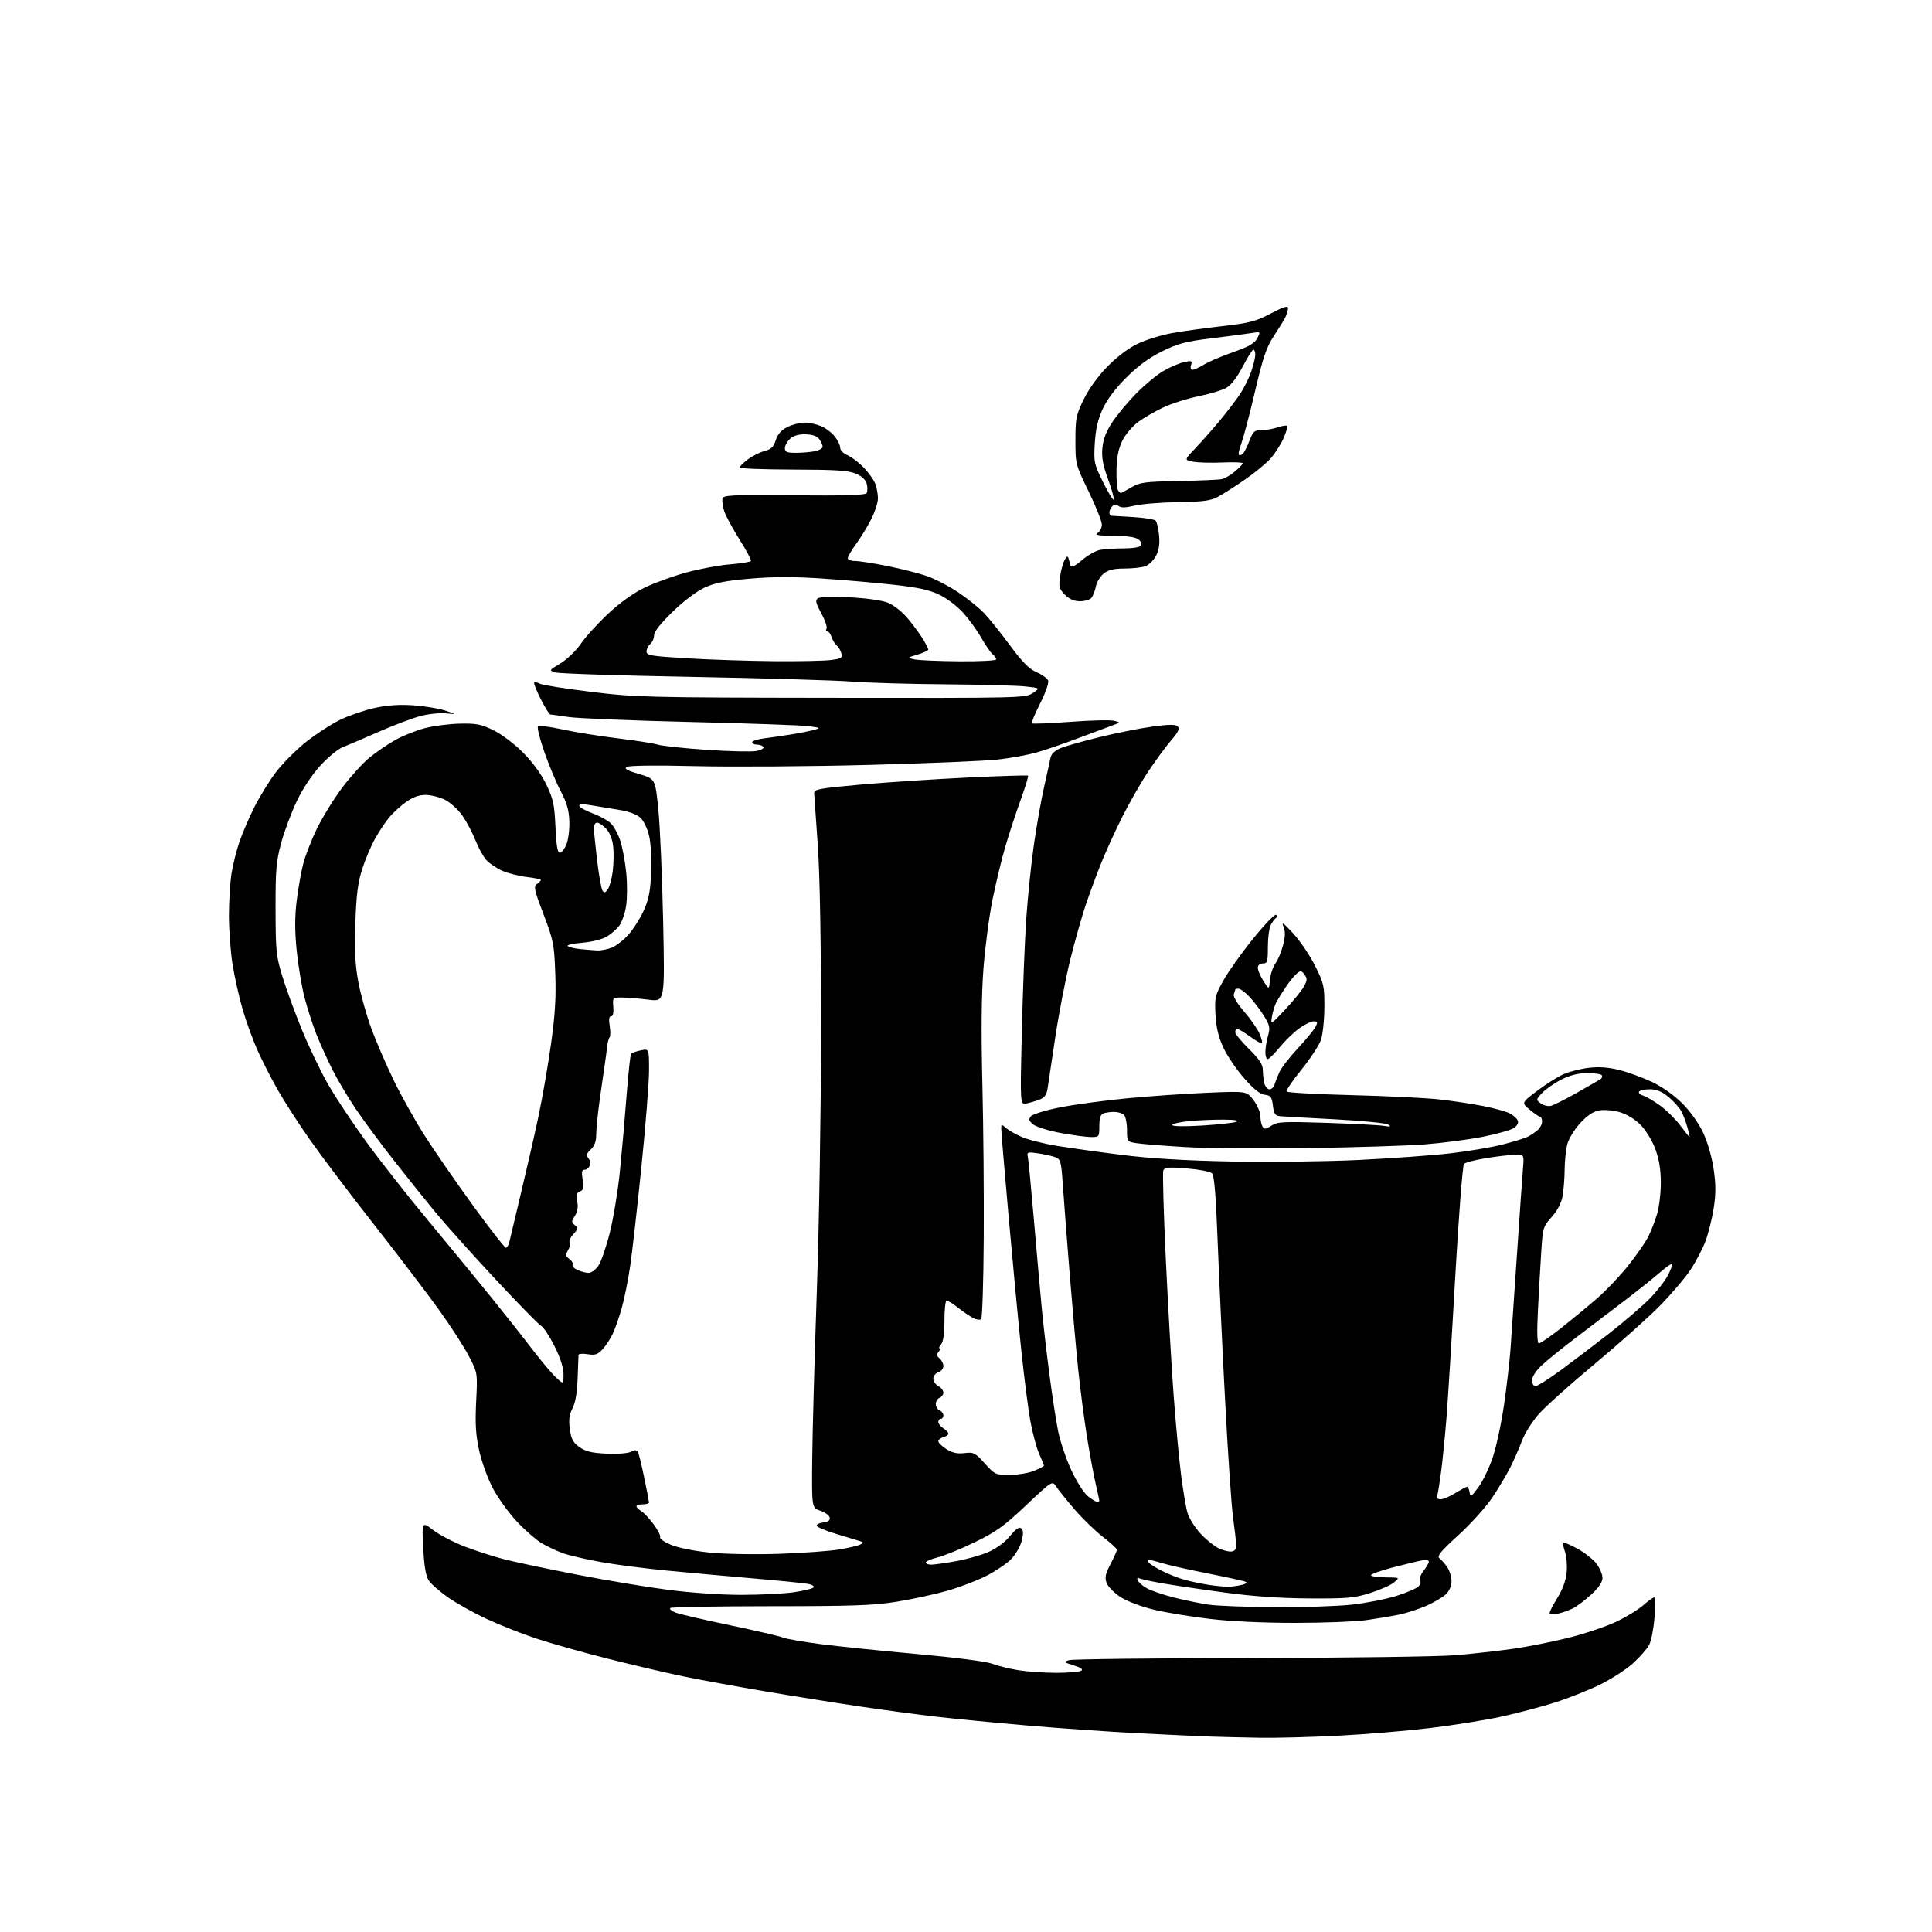 <?xml version="1.0" encoding="UTF-8" standalone="no"?>
<svg 
  version="1.1" 
  xmlns="http://www.w3.org/2000/svg" 
  xmlns:xlink="http://www.w3.org/1999/xlink" 
  xmlns:svg="http://www.w3.org/2000/svg"
  xmlns:rdf="http://www.w3.org/1999/02/22-rdf-syntax-ns#"
  xmlns:cc="http://creativecommons.org/ns#"
  xmlns:dc="http://purl.org/dc/elements/1.1/"
  viewBox="0 0 768 768"
  width="768"
  height="768"
>
<style>svg {background-color: white; }</style>"
<path stroke="none" fill="black" fill-rule="evenodd" d="M501.00,690.79C494.68,690.68 485.90,690.48 481.50,690.33C477.10,690.18 464.05,689.58 452.50,688.99C440.95,688.40 421.15,687.02 408.50,685.93C395.85,684.83 379.65,683.27 372.50,682.45C365.35,681.63 351.85,679.83 342.50,678.45C333.15,677.07 316.05,674.35 304.50,672.40C292.95,670.44 278.10,667.73 271.50,666.36C264.90,664.99 251.40,661.83 241.50,659.33C231.60,656.83 218.80,653.22 213.06,651.31C207.31,649.40 198.43,645.88 193.33,643.49C188.22,641.11 181.35,637.27 178.06,634.96C174.77,632.65 171.33,629.63 170.42,628.24C169.27,626.48 168.61,622.57 168.24,615.25C167.70,604.79 167.70,604.79 172.27,608.28C174.79,610.20 180.52,613.17 185.01,614.88C189.50,616.60 196.63,618.88 200.84,619.94C205.05,621.01 217.82,623.69 229.20,625.91C240.59,628.13 256.94,630.86 265.52,631.97C274.73,633.17 286.75,633.99 294.82,633.98C302.34,633.97 311.64,633.51 315.48,632.95C319.32,632.40 322.85,631.55 323.33,631.07C323.82,630.58 322.97,629.96 321.35,629.64C319.78,629.33 310.18,628.37 300.00,627.49C289.82,626.62 274.30,625.21 265.50,624.37C256.70,623.53 244.75,621.99 238.94,620.94C233.13,619.90 226.39,618.34 223.97,617.49C221.55,616.63 217.71,614.85 215.45,613.52C213.19,612.20 208.67,608.26 205.41,604.77C202.15,601.29 197.84,595.30 195.84,591.47C193.84,587.64 191.42,580.93 190.46,576.57C189.12,570.45 188.85,566.04 189.28,557.20C189.85,545.76 189.85,545.76 186.41,539.13C184.52,535.48 179.22,527.26 174.63,520.86C170.05,514.46 158.47,499.25 148.90,487.05C139.33,474.86 127.80,459.62 123.29,453.19C118.77,446.76 112.92,437.69 110.29,433.04C107.65,428.39 104.02,421.24 102.20,417.15C100.39,413.05 97.79,405.85 96.42,401.13C95.06,396.42 93.28,388.50 92.47,383.53C91.67,378.56 91.01,369.77 91.01,364.00C91.01,358.23 91.48,350.64 92.05,347.14C92.61,343.64 94.02,338.02 95.18,334.64C96.34,331.26 98.97,325.12 101.03,321.00C103.09,316.88 106.93,310.63 109.57,307.11C112.22,303.60 117.67,298.11 121.69,294.91C125.71,291.72 131.93,287.70 135.51,285.99C139.09,284.29 145.28,282.19 149.26,281.35C154.20,280.30 159.04,279.99 164.50,280.39C168.90,280.71 174.53,281.65 177.00,282.47C181.50,283.97 181.50,283.97 177.15,283.57C174.75,283.34 170.25,283.82 167.15,284.63C164.04,285.43 156.55,288.27 150.50,290.93C144.45,293.60 138.03,296.33 136.24,297.01C134.45,297.69 130.51,300.92 127.49,304.18C124.17,307.77 120.45,313.34 118.06,318.30C115.89,322.81 113.07,330.32 111.80,335.00C109.79,342.44 109.51,345.75 109.54,361.50C109.58,378.27 109.78,380.11 112.35,388.47C113.87,393.40 117.37,402.92 120.14,409.64C122.90,416.35 127.52,425.98 130.42,431.04C133.32,436.11 140.14,446.38 145.59,453.87C151.03,461.37 162.04,475.38 170.04,485.00C178.04,494.62 189.32,508.35 195.10,515.50C200.88,522.65 208.35,532.10 211.69,536.50C215.04,540.90 219.18,545.82 220.89,547.44C224.00,550.37 224.00,550.37 224.00,546.32C224.00,543.67 222.76,539.79 220.43,535.13C218.47,531.21 216.07,527.57 215.11,527.06C214.15,526.54 205.89,518.11 196.76,508.31C187.63,498.51 176.83,486.45 172.76,481.50C168.69,476.55 161.26,467.27 156.26,460.88C151.25,454.50 144.60,445.50 141.47,440.88C138.35,436.27 134.10,429.12 132.04,425.00C129.97,420.88 127.13,414.57 125.72,411.00C124.30,407.43 122.22,400.95 121.09,396.62C119.96,392.28 118.54,383.84 117.94,377.86C117.17,370.12 117.16,364.46 117.92,358.24C118.50,353.43 119.66,346.80 120.50,343.50C121.34,340.20 123.84,333.78 126.06,329.24C128.29,324.70 132.79,317.43 136.06,313.08C139.34,308.73 144.16,303.41 146.76,301.26C149.37,299.10 154.01,295.93 157.08,294.19C160.15,292.46 165.50,290.32 168.97,289.43C172.43,288.54 178.70,287.74 182.89,287.66C189.40,287.52 191.33,287.91 196.21,290.31C199.44,291.89 204.57,295.78 208.00,299.24C211.80,303.08 215.25,307.83 217.21,311.94C219.93,317.62 220.41,319.87 220.80,328.75C221.13,336.03 221.62,339.00 222.51,339.00C223.20,339.00 224.37,337.54 225.13,335.75C225.88,333.96 226.42,329.84 226.32,326.59C226.18,322.11 225.36,319.21 222.93,314.59C221.17,311.24 218.24,304.23 216.41,299.00C214.59,293.78 213.43,289.17 213.85,288.75C214.26,288.34 218.65,288.88 223.60,289.96C228.54,291.04 238.42,292.63 245.55,293.50C252.67,294.36 259.85,295.49 261.50,296.01C263.15,296.53 271.86,297.46 280.86,298.07C289.86,298.68 298.76,298.89 300.64,298.54C302.52,298.19 303.79,297.47 303.47,296.95C303.15,296.43 302.01,296.00 300.94,296.00C299.87,296.00 299.00,295.58 299.00,295.06C299.00,294.54 301.14,293.85 303.75,293.51C306.36,293.18 311.20,292.48 314.50,291.95C317.80,291.43 321.85,290.62 323.50,290.17C326.36,289.38 326.27,289.31 321.50,288.67C318.75,288.30 297.60,287.55 274.50,287.00C251.40,286.45 229.57,285.56 226.00,285.02C222.43,284.48 219.17,284.03 218.76,284.02C218.36,284.01 216.64,281.25 214.95,277.90C213.25,274.54 212.08,271.58 212.35,271.32C212.61,271.05 213.65,271.27 214.66,271.80C215.67,272.33 224.82,273.78 235.00,275.02C252.65,277.18 257.04,277.29 330.54,277.39C406.02,277.50 407.64,277.46 410.54,275.50C413.50,273.50 413.50,273.50 407.50,272.86C404.20,272.51 390.02,272.13 376.00,272.03C361.98,271.93 345.10,271.44 338.50,270.93C331.90,270.43 303.32,269.59 275.00,269.07C246.68,268.56 222.30,267.77 220.83,267.32C218.16,266.50 218.16,266.50 222.83,263.68C225.43,262.11 229.01,258.65 230.91,255.88C232.78,253.14 237.68,247.76 241.78,243.93C246.58,239.45 251.80,235.73 256.39,233.52C260.32,231.63 267.80,228.93 273.01,227.52C278.23,226.11 286.00,224.67 290.28,224.33C294.57,223.98 298.26,223.38 298.50,223.00C298.74,222.62 296.70,218.78 293.98,214.47C291.26,210.16 288.54,205.15 287.94,203.33C287.34,201.51 287.00,199.26 287.18,198.33C287.47,196.80 289.95,196.67 315.64,196.90C335.77,197.08 343.99,196.83 344.49,196.02C344.87,195.40 344.90,193.76 344.56,192.38C344.14,190.73 342.66,189.33 340.21,188.29C337.23,187.02 332.31,186.70 315.25,186.66C303.56,186.63 294.00,186.27 294.00,185.85C294.00,185.44 295.46,183.99 297.25,182.64C299.04,181.28 302.02,179.78 303.88,179.30C306.53,178.62 307.50,177.69 308.38,174.97C309.15,172.58 310.59,170.96 313.00,169.75C314.93,168.79 317.98,168.00 319.78,168.00C321.59,168.00 324.55,168.62 326.36,169.38C328.18,170.14 330.64,172.00 331.83,173.51C333.02,175.03 334.00,177.05 334.00,178.01C334.00,178.99 335.26,180.28 336.86,180.94C338.43,181.59 341.33,183.78 343.30,185.81C345.27,187.84 347.36,190.77 347.94,192.32C348.52,193.86 349.00,196.47 349.00,198.10C349.00,199.73 347.82,203.41 346.38,206.28C344.93,209.15 342.23,213.59 340.38,216.13C338.52,218.68 337.00,221.27 337.00,221.88C337.00,222.50 338.30,223.00 339.89,223.00C341.48,223.00 347.25,223.89 352.70,224.99C358.15,226.08 365.21,227.87 368.38,228.96C371.55,230.05 377.15,232.95 380.82,235.40C384.49,237.85 389.14,241.58 391.15,243.68C393.16,245.78 397.79,251.55 401.45,256.50C406.42,263.24 409.09,265.93 412.06,267.22C414.25,268.16 416.31,269.66 416.65,270.54C417.00,271.45 415.64,275.36 413.49,279.59C411.41,283.69 409.93,287.26 410.20,287.54C410.48,287.81 417.34,287.54 425.46,286.94C433.58,286.33 441.41,286.14 442.86,286.51C445.50,287.17 445.50,287.17 442.00,288.43C440.07,289.12 434.00,291.39 428.50,293.48C423.00,295.57 415.65,298.10 412.16,299.09C408.67,300.09 401.70,301.37 396.66,301.93C391.62,302.49 368.60,303.46 345.50,304.07C322.40,304.68 291.57,304.90 277.00,304.56C260.77,304.17 249.95,304.29 249.08,304.88C248.03,305.58 249.34,306.32 254.08,307.71C260.50,309.60 260.50,309.60 261.72,322.05C262.39,328.90 263.24,348.84 263.61,366.36C264.28,398.23 264.28,398.23 257.89,397.40C254.38,396.95 249.70,396.56 247.50,396.54C243.50,396.50 243.50,396.50 243.79,400.25C243.98,402.62 243.65,404.00 242.92,404.00C242.12,404.00 241.94,405.22 242.36,407.85C242.70,409.96 242.68,411.98 242.33,412.34C241.97,412.70 241.55,414.23 241.38,415.74C241.22,417.26 240.82,420.30 240.49,422.50C240.16,424.70 239.24,431.13 238.44,436.78C237.65,442.43 237.00,448.83 237.00,450.99C237.00,453.73 236.35,455.53 234.85,456.93C233.15,458.51 232.95,459.23 233.87,460.34C234.51,461.11 234.75,462.48 234.41,463.37C234.07,464.27 233.15,465.00 232.38,465.00C231.30,465.00 231.12,465.93 231.61,468.98C232.13,472.20 231.92,473.09 230.54,473.62C229.21,474.13 228.97,475.01 229.46,477.61C229.88,479.85 229.57,481.73 228.52,483.33C227.10,485.49 227.10,485.84 228.51,487.01C229.90,488.16 229.84,488.54 227.93,490.58C226.75,491.83 226.08,493.32 226.43,493.89C226.78,494.45 226.49,495.86 225.78,497.02C224.68,498.82 224.77,499.32 226.35,500.49C227.37,501.25 227.94,502.28 227.63,502.79C227.32,503.29 228.19,504.22 229.58,504.85C230.96,505.48 232.94,506.00 233.98,506.00C235.02,506.00 236.74,504.76 237.81,503.25C238.89,501.74 240.94,495.83 242.38,490.13C243.81,484.43 245.63,473.40 246.42,465.63C247.20,457.86 248.40,444.30 249.07,435.50C249.74,426.70 250.56,419.21 250.89,418.86C251.23,418.50 252.96,417.90 254.75,417.53C258.00,416.84 258.00,416.84 258.00,425.48C258.00,430.23 256.64,447.47 254.97,463.81C253.31,480.14 251.28,498.02 250.47,503.54C249.65,509.05 248.13,516.54 247.10,520.16C246.06,523.78 244.45,528.36 243.51,530.33C242.58,532.30 240.77,535.03 239.50,536.40C237.58,538.47 236.57,538.80 233.59,538.32C231.62,538.00 229.98,538.13 229.96,538.62C229.93,539.10 229.78,543.33 229.61,548.00C229.41,553.60 228.72,557.65 227.57,559.85C226.26,562.39 226.01,564.40 226.51,568.10C227.06,572.06 227.79,573.43 230.34,575.25C232.80,577.00 235.19,577.58 241.13,577.85C245.49,578.05 249.64,577.73 250.82,577.10C252.25,576.33 253.08,576.32 253.53,577.04C253.88,577.62 255.03,582.23 256.07,587.30C257.12,592.36 257.98,596.84 257.99,597.25C257.99,597.66 256.88,598.00 255.50,598.00C254.12,598.00 253.00,598.34 253.00,598.76C253.00,599.18 253.90,600.08 255.00,600.77C256.10,601.45 258.34,603.87 259.98,606.13C261.62,608.40 262.72,610.65 262.42,611.13C262.12,611.62 264.00,612.93 266.60,614.04C269.34,615.22 275.76,616.52 281.91,617.15C287.92,617.77 299.86,617.99 309.50,617.67C318.85,617.36 329.65,616.58 333.50,615.95C337.35,615.31 341.18,614.42 342.00,613.96C343.33,613.23 343.33,613.08 342.00,612.66C341.18,612.39 336.98,611.13 332.67,609.84C328.36,608.55 324.76,607.05 324.67,606.50C324.58,605.95 325.76,605.36 327.31,605.18C329.25,604.96 330.02,604.36 329.81,603.27C329.64,602.39 327.97,601.16 326.09,600.53C322.68,599.38 322.68,599.38 322.87,579.94C322.98,569.25 323.80,539.12 324.71,513.00C325.62,486.65 326.37,441.01 326.38,410.50C326.40,375.28 325.94,348.59 325.10,336.28C324.38,325.71 323.72,316.28 323.64,315.31C323.52,313.76 325.56,313.38 342.00,311.90C352.18,310.99 371.25,309.73 384.39,309.10C397.53,308.46 408.46,308.12 408.67,308.34C408.89,308.55 407.54,312.95 405.67,318.11C403.81,323.28 401.09,331.55 399.64,336.50C398.19,341.45 395.90,350.90 394.56,357.51C393.22,364.11 391.59,376.46 390.94,384.95C390.13,395.50 390.00,410.04 390.51,430.94C390.92,447.75 391.17,475.45 391.05,492.50C390.94,509.55 390.48,523.88 390.03,524.34C389.58,524.81 388.15,524.63 386.86,523.95C385.56,523.27 382.86,521.43 380.86,519.86C378.85,518.28 376.81,517.00 376.31,517.00C375.82,517.00 375.42,520.55 375.43,524.88C375.44,530.03 374.98,533.32 374.10,534.38C373.36,535.27 373.09,536.00 373.50,536.00C373.91,536.00 373.73,536.62 373.11,537.37C372.25,538.41 372.34,539.04 373.49,539.99C374.32,540.68 375.00,542.06 375.00,543.06C375.00,544.05 374.10,545.15 373.00,545.50C371.90,545.85 371.00,546.99 371.00,548.03C371.00,549.08 371.90,550.41 373.00,551.00C374.10,551.59 375.00,552.74 375.00,553.57C375.00,554.39 374.32,555.32 373.50,555.64C372.67,555.95 372.00,557.08 372.00,558.14C372.00,559.20 372.68,560.32 373.50,560.64C374.32,560.95 375.00,561.84 375.00,562.61C375.00,563.37 374.55,564.00 374.00,564.00C373.45,564.00 373.00,564.57 373.00,565.26C373.00,565.95 373.90,567.08 375.00,567.77C376.10,568.45 377.00,569.41 377.00,569.89C377.00,570.37 376.10,571.00 375.00,571.29C373.90,571.58 373.00,572.31 373.00,572.92C373.00,573.53 374.46,574.95 376.25,576.07C378.60,577.54 380.58,577.97 383.40,577.63C387.02,577.18 387.62,577.49 391.47,581.74C395.54,586.23 395.75,586.33 401.56,586.28C404.83,586.25 409.19,585.50 411.25,584.60C413.31,583.71 415.00,582.81 415.00,582.61C415.00,582.42 414.13,580.28 413.07,577.88C412.01,575.47 410.45,569.67 409.60,565.00C408.75,560.33 407.16,547.95 406.05,537.50C404.95,527.05 402.68,503.20 401.02,484.50C399.35,465.80 397.99,449.64 398.00,448.60C398.00,446.83 398.13,446.81 399.79,448.31C400.77,449.20 403.61,450.83 406.10,451.93C408.60,453.03 414.88,454.63 420.07,455.48C425.26,456.33 436.93,457.96 446.00,459.10C457.26,460.52 471.08,461.35 489.50,461.71C504.35,462.00 527.08,461.73 540.00,461.11C552.92,460.49 569.35,459.30 576.50,458.47C583.65,457.64 593.06,456.05 597.40,454.93C601.75,453.82 606.25,452.42 607.40,451.83C608.56,451.23 610.29,450.06 611.25,449.22C612.21,448.38 613.00,446.86 613.00,445.85C613.00,444.83 612.66,443.99 612.25,443.97C611.84,443.96 609.98,442.69 608.13,441.15C604.76,438.35 604.76,438.35 611.13,433.55C614.63,430.90 619.39,427.92 621.71,426.92C624.02,425.93 628.54,424.81 631.76,424.45C635.82,423.99 639.56,424.28 643.94,425.41C647.43,426.30 653.24,428.44 656.86,430.17C660.76,432.03 665.62,435.49 668.76,438.63C671.92,441.79 675.29,446.54 677.05,450.30C678.79,454.01 680.51,460.01 681.20,464.74C682.10,470.91 682.11,474.61 681.22,480.29C680.59,484.39 679.12,490.27 677.97,493.36C676.81,496.45 674.09,501.63 671.93,504.87C669.76,508.12 664.28,514.54 659.74,519.15C655.21,523.76 643.56,534.14 633.87,542.22C624.17,550.30 614.15,559.29 611.60,562.21C609.05,565.12 606.07,569.87 604.99,572.77C603.90,575.67 601.83,580.40 600.38,583.27C598.93,586.15 595.71,591.55 593.22,595.28C590.73,599.02 584.67,605.74 579.75,610.23C572.64,616.72 571.10,618.60 572.20,619.44C572.97,620.02 574.36,621.61 575.30,622.97C576.23,624.33 577.00,626.84 577.00,628.55C577.00,630.48 576.15,632.45 574.74,633.77C573.50,634.94 570.01,636.99 566.99,638.33C563.97,639.66 559.02,641.26 556.00,641.87C552.97,642.48 547.12,643.46 543.00,644.04C538.88,644.62 526.27,645.11 515.00,645.12C502.50,645.13 489.26,644.53 481.09,643.56C473.72,642.70 463.75,641.06 458.95,639.93C453.91,638.75 448.24,636.64 445.58,634.95C443.04,633.34 440.50,630.80 439.93,629.32C439.09,627.11 439.36,625.75 441.45,621.72C442.85,619.02 444.00,616.46 444.00,616.03C444.00,615.60 441.50,613.32 438.45,610.96C435.40,608.61 430.34,603.70 427.20,600.06C424.07,596.41 420.78,592.33 419.89,590.99C418.29,588.55 418.29,588.55 407.89,598.37C399.13,606.65 395.93,608.95 387.50,613.05C382.00,615.72 375.36,618.43 372.75,619.07C370.14,619.71 368.00,620.63 368.00,621.12C368.00,621.60 369.01,621.98 370.25,621.97C371.49,621.95 375.89,621.33 380.03,620.59C384.18,619.85 389.93,618.23 392.81,616.98C396.02,615.61 399.39,613.13 401.48,610.61C404.01,607.57 405.19,606.79 406.02,607.62C406.84,608.44 406.85,609.83 406.06,612.76C405.47,614.97 403.52,618.22 401.74,619.98C399.96,621.74 395.53,624.69 391.89,626.53C388.26,628.38 381.28,631.02 376.39,632.40C371.50,633.79 362.55,635.72 356.50,636.70C347.30,638.19 339.08,638.48 306.33,638.49C284.79,638.50 266.84,638.82 266.44,639.22C266.05,639.62 267.02,640.44 268.61,641.05C270.20,641.66 279.89,643.91 290.15,646.05C300.40,648.19 309.85,650.39 311.15,650.93C312.44,651.47 319.12,652.64 326.00,653.54C332.88,654.43 350.23,656.22 364.56,657.51C380.23,658.93 392.18,660.48 394.56,661.40C396.73,662.25 401.43,663.40 405.00,663.96C408.57,664.53 415.32,664.98 420.00,664.98C424.68,664.97 429.08,664.60 429.79,664.15C430.65,663.60 429.68,662.90 426.79,662.01C422.77,660.76 422.66,660.63 425.00,659.94C426.38,659.53 458.77,659.15 497.00,659.09C535.23,659.03 571.90,658.53 578.50,657.98C585.10,657.43 595.37,656.29 601.32,655.44C607.27,654.60 617.37,652.59 623.76,650.98C630.15,649.36 638.58,646.52 642.49,644.66C646.40,642.81 651.21,639.87 653.18,638.14C655.15,636.41 657.11,635.00 657.53,635.00C657.95,635.00 658.02,638.59 657.68,642.99C657.34,647.38 656.39,652.27 655.57,653.86C654.75,655.44 651.82,658.77 649.06,661.26C646.30,663.74 640.32,667.58 635.77,669.78C631.22,671.99 623.23,675.15 618.00,676.80C612.77,678.46 603.33,680.95 597.00,682.35C590.67,683.74 577.85,685.80 568.50,686.92C559.15,688.05 542.73,689.42 532.00,689.97C521.27,690.53 507.32,690.89 501.00,690.79zM619.25,641.46C617.26,641.89 616.00,641.77 616.00,641.15C616.00,640.59 617.42,637.86 619.15,635.07C621.17,631.82 622.46,628.24 622.77,625.07C623.03,622.35 622.74,618.68 622.12,616.90C621.50,615.13 621.19,613.48 621.43,613.24C621.67,613.00 624.20,614.07 627.05,615.63C629.91,617.18 633.31,619.85 634.62,621.57C635.93,623.28 637.00,625.83 637.00,627.22C637.00,628.92 635.57,631.06 632.61,633.79C630.20,636.01 626.94,638.49 625.36,639.29C623.79,640.10 621.04,641.07 619.25,641.46zM506.71,638.88C517.83,638.95 531.55,638.50 537.21,637.89C542.87,637.28 550.93,635.70 555.13,634.39C559.33,633.07 563.31,631.33 563.97,630.54C564.63,629.74 564.88,628.61 564.52,628.03C564.16,627.45 564.80,625.80 565.94,624.36C567.07,622.91 568.00,621.29 568.00,620.75C568.00,620.21 566.76,620.00 565.25,620.28C563.74,620.56 558.56,621.81 553.75,623.06C548.94,624.30 545.00,625.70 545.00,626.16C545.00,626.62 547.59,627.01 550.75,627.03C556.50,627.07 556.50,627.07 554.13,629.04C552.83,630.13 548.55,632.02 544.63,633.26C538.34,635.24 535.49,635.49 520.50,635.40C509.03,635.34 498.13,634.58 487.00,633.08C477.93,631.86 466.72,630.20 462.11,629.40C457.49,628.60 453.27,627.67 452.73,627.33C452.18,627.00 451.95,627.34 452.20,628.10C452.45,628.86 454.03,630.28 455.70,631.26C457.37,632.23 462.28,633.93 466.62,635.02C470.95,636.12 477.20,637.40 480.50,637.88C483.80,638.36 495.59,638.81 506.71,638.88zM488.00,630.76C489.38,630.76 491.85,630.44 493.50,630.04C495.55,629.54 496.02,629.12 495.00,628.71C494.18,628.38 487.48,626.92 480.12,625.47C472.76,624.01 464.66,622.20 462.12,621.42C459.58,620.65 457.14,620.02 456.69,620.01C456.25,620.00 456.17,620.46 456.51,621.02C456.86,621.58 459.25,623.11 461.84,624.42C464.42,625.73 468.55,627.35 471.02,628.02C473.48,628.70 477.75,629.58 480.50,630.00C483.25,630.41 486.62,630.75 488.00,630.76zM489.50,616.75C490.93,616.57 491.47,615.79 491.40,614.00C491.34,612.62 490.77,607.67 490.14,603.00C489.50,598.33 488.10,577.62 487.01,557.00C485.92,536.38 484.59,507.83 484.04,493.56C483.33,474.93 482.69,467.28 481.78,466.40C481.07,465.72 476.57,464.85 471.76,464.47C464.36,463.87 462.94,464.00 462.43,465.32C462.10,466.17 462.55,482.09 463.43,500.68C464.31,519.28 465.71,543.61 466.54,554.74C467.37,565.88 468.70,580.05 469.49,586.24C470.28,592.43 471.43,599.23 472.04,601.35C472.65,603.47 474.93,607.14 477.10,609.49C479.27,611.85 482.50,614.50 484.27,615.38C486.05,616.27 488.40,616.88 489.50,616.75zM436.13,597.00C436.61,597.00 437.00,596.80 437.00,596.56C437.00,596.32 436.34,593.28 435.54,589.81C434.73,586.34 433.17,577.88 432.06,571.00C430.96,564.12 429.38,551.98 428.56,544.00C427.73,536.02 426.18,518.48 425.10,505.00C424.02,491.52 422.84,476.08 422.47,470.69C421.86,461.75 421.60,460.80 419.56,460.02C418.33,459.55 415.25,458.86 412.73,458.48C408.59,457.86 408.17,457.98 408.55,459.65C408.79,460.67 409.88,472.07 411.00,485.00C412.11,497.93 413.49,513.45 414.06,519.50C414.63,525.55 416.00,537.48 417.11,546.00C418.21,554.52 419.80,564.88 420.64,569.00C421.48,573.12 423.86,580.12 425.92,584.55C427.99,588.98 430.94,593.60 432.48,594.80C434.01,596.01 435.66,597.00 436.13,597.00zM572.68,595.99C573.68,595.99 576.30,594.88 578.50,593.53C580.70,592.17 582.81,591.05 583.18,591.03C583.55,591.01 584.01,592.01 584.19,593.25C584.49,595.27 584.84,595.07 587.70,591.18C589.45,588.81 592.04,583.38 593.46,579.12C594.88,574.86 596.90,565.32 597.95,557.94C599.00,550.55 600.12,540.90 600.43,536.50C600.75,532.10 601.90,515.23 602.99,499.00C604.08,482.77 605.17,467.14 605.42,464.25C605.86,459.00 605.86,459.00 602.18,459.05C600.15,459.08 595.00,459.68 590.72,460.38C586.45,461.08 582.50,462.10 581.96,462.64C581.42,463.18 579.85,483.40 578.48,507.56C577.11,531.73 575.53,557.12 574.97,564.00C574.41,570.88 573.49,580.10 572.93,584.50C572.36,588.90 571.67,593.29 571.38,594.25C571.02,595.47 571.42,596.00 572.68,595.99zM610.40,551.00C611.17,551.00 615.64,548.19 620.33,544.75C625.02,541.31 633.73,534.70 639.68,530.05C645.63,525.41 652.86,519.20 655.76,516.25C658.65,513.31 661.94,509.08 663.07,506.85C664.21,504.63 664.95,502.62 664.72,502.39C664.50,502.16 662.33,503.69 659.90,505.78C657.48,507.88 651.45,512.70 646.50,516.49C641.55,520.29 632.77,526.97 627.00,531.33C621.23,535.70 614.81,540.88 612.75,542.84C610.54,544.94 609.00,547.35 609.00,548.70C609.00,550.01 609.61,551.00 610.40,551.00zM611.78,534.00C612.38,534.00 616.39,531.22 620.68,527.83C624.98,524.43 631.39,519.14 634.92,516.08C638.45,513.01 643.98,507.19 647.21,503.14C650.43,499.09 654.00,493.96 655.14,491.73C656.27,489.51 657.88,485.39 658.72,482.59C659.55,479.79 660.22,474.12 660.20,470.00C660.18,464.78 659.50,460.71 657.97,456.64C656.71,453.27 654.19,449.19 652.07,447.07C649.79,444.79 646.57,442.86 643.72,442.06C641.16,441.34 637.54,441.05 635.64,441.41C633.36,441.83 630.85,443.52 628.18,446.42C625.96,448.82 623.67,452.53 623.08,454.65C622.49,456.77 621.99,461.43 621.96,465.00C621.94,468.57 621.54,473.40 621.10,475.73C620.59,478.34 618.95,481.42 616.79,483.81C613.44,487.51 613.28,488.05 612.67,497.58C612.31,503.04 611.72,513.46 611.36,520.75C610.90,530.01 611.03,534.00 611.78,534.00zM201.08,496.00C201.56,496.00 202.18,494.99 202.46,493.75C202.73,492.51 204.78,483.89 207.02,474.59C209.25,465.29 212.39,451.57 213.98,444.09C215.57,436.62 217.84,423.54 219.03,415.03C220.66,403.36 221.08,396.47 220.73,387.03C220.30,375.28 220.01,373.82 216.08,363.53C212.37,353.83 212.07,352.42 213.44,351.42C214.30,350.79 215.00,350.05 215.00,349.78C215.00,349.50 212.45,348.98 209.33,348.61C206.21,348.24 201.82,347.12 199.58,346.11C197.34,345.10 194.52,343.20 193.33,341.89C192.13,340.57 190.20,337.09 189.04,334.14C187.89,331.19 185.58,326.80 183.92,324.38C182.26,321.96 179.14,319.09 176.99,317.99C174.84,316.90 171.33,316.00 169.19,316.00C166.50,316.00 164.09,316.88 161.36,318.85C159.20,320.42 156.25,323.10 154.81,324.82C153.36,326.53 150.84,330.31 149.19,333.22C147.54,336.12 145.19,341.65 143.97,345.50C142.25,350.92 141.63,355.77 141.26,367.00C140.89,378.06 141.18,383.64 142.47,390.50C143.40,395.45 145.74,403.77 147.67,409.00C149.61,414.23 153.60,423.45 156.54,429.50C159.48,435.55 164.95,445.33 168.69,451.23C172.44,457.13 181.06,469.62 187.85,478.98C194.64,488.34 200.59,496.00 201.08,496.00zM519.50,456.38C500.80,456.64 478.98,456.45 471.00,455.97C463.02,455.49 454.59,454.82 452.25,454.49C448.00,453.88 448.00,453.88 448.00,449.14C448.00,446.53 447.46,443.86 446.80,443.20C446.14,442.54 444.38,442.00 442.88,442.00C441.39,442.00 439.45,442.27 438.58,442.61C437.47,443.03 437.00,444.52 437.00,447.61C437.00,451.90 436.92,452.00 433.75,452.00C431.96,452.00 426.55,451.28 421.73,450.39C416.90,449.51 411.97,447.98 410.76,447.01C408.97,445.55 408.79,444.96 409.80,443.74C410.48,442.92 415.64,441.34 421.27,440.22C426.90,439.10 438.93,437.47 448.00,436.60C457.07,435.73 471.49,434.73 480.03,434.38C495.56,433.73 495.56,433.73 498.28,437.30C499.78,439.26 501.01,442.13 501.02,443.68C501.02,445.23 501.42,447.11 501.89,447.86C502.60,448.97 503.22,448.90 505.41,447.47C507.80,445.90 510.04,445.79 527.28,446.35C537.85,446.70 548.08,447.23 550.00,447.54C552.74,447.98 553.13,447.87 551.80,447.03C550.87,446.44 541.42,445.51 530.80,444.95C520.19,444.40 510.38,443.85 509.00,443.72C506.88,443.53 506.42,442.89 506.00,439.50C505.57,436.04 505.13,435.46 502.78,435.19C500.90,434.97 498.35,432.92 494.55,428.60C491.51,425.14 487.80,419.66 486.30,416.41C484.35,412.20 483.45,408.42 483.17,403.29C482.81,396.52 483.01,395.68 486.37,389.67C488.34,386.14 493.63,378.71 498.12,373.16C502.61,367.60 506.72,363.32 507.25,363.65C507.86,364.03 507.86,364.48 507.26,364.88C506.73,365.22 505.78,366.48 505.15,367.68C504.52,368.89 504.00,372.82 504.00,376.43C504.00,382.33 503.80,383.00 502.00,383.00C500.76,383.00 500.00,383.67 500.00,384.75C500.01,385.71 501.02,388.07 502.25,390.00C504.50,393.50 504.50,393.50 504.82,389.55C505.00,387.38 505.98,384.43 507.01,382.98C508.04,381.54 509.42,378.23 510.07,375.62C510.97,372.05 510.99,370.22 510.13,368.19C509.31,366.26 510.40,367.04 514.02,371.00C516.79,374.02 520.73,379.85 522.78,383.95C526.27,390.93 526.50,391.97 526.46,400.45C526.44,405.43 525.83,411.24 525.10,413.37C524.36,415.50 520.88,420.81 517.36,425.18C513.83,429.54 511.17,433.46 511.44,433.90C511.70,434.33 523.30,434.97 537.21,435.33C551.12,435.68 566.77,436.44 572.00,437.02C577.23,437.60 585.10,438.78 589.50,439.65C593.90,440.51 598.68,441.83 600.13,442.57C601.57,443.32 603.02,444.62 603.35,445.46C603.71,446.40 603.07,447.56 601.72,448.44C600.50,449.23 595.00,450.78 589.50,451.88C584.00,452.98 573.65,454.34 566.50,454.90C559.35,455.46 538.20,456.13 519.50,456.38zM671.61,452.00C671.73,452.00 671.38,450.31 670.81,448.25C670.24,446.19 669.16,443.30 668.41,441.84C667.66,440.38 665.35,437.79 663.29,436.09C660.59,433.86 658.51,433.00 655.83,433.00C653.79,433.00 651.86,433.42 651.54,433.93C651.23,434.44 651.99,435.17 653.24,435.55C654.48,435.94 657.52,437.73 660.00,439.53C662.48,441.34 666.05,444.88 667.94,447.41C669.83,449.93 671.48,452.00 671.61,452.00zM477.75,447.43C484.21,447.04 490.40,446.36 491.50,445.92C492.80,445.41 491.04,445.11 486.50,445.07C482.65,445.04 476.46,445.30 472.75,445.65C469.04,446.00 466.00,446.71 466.00,447.22C466.00,447.77 470.68,447.86 477.75,447.43zM616.50,439.59C617.61,439.31 622.11,437.06 626.50,434.58C630.90,432.10 635.17,429.66 636.00,429.15C636.83,428.65 637.12,427.84 636.66,427.37C636.21,426.89 633.51,426.53 630.66,426.57C627.19,426.62 623.87,427.49 620.50,429.23C617.75,430.64 614.38,433.01 613.00,434.48C610.52,437.13 610.52,437.18 612.50,438.63C613.60,439.43 615.40,439.86 616.50,439.59zM408.00,438.65C405.50,439.15 405.50,439.15 406.19,409.83C406.58,393.70 407.37,373.52 407.96,365.00C408.55,356.48 409.90,343.38 410.97,335.91C412.03,328.44 413.85,318.09 415.02,312.91C416.18,307.73 417.35,302.46 417.60,301.18C417.90,299.71 419.34,298.34 421.54,297.42C423.45,296.62 430.52,294.62 437.26,292.97C443.99,291.33 453.45,289.45 458.27,288.81C464.85,287.93 467.32,287.92 468.18,288.78C469.04,289.64 468.40,290.99 465.62,294.21C463.58,296.57 459.51,302.10 456.57,306.50C453.64,310.90 448.93,319.12 446.10,324.76C443.28,330.41 439.57,338.51 437.87,342.76C436.16,347.02 433.44,354.32 431.83,359.00C430.22,363.68 427.36,373.74 425.47,381.37C423.58,388.99 420.89,402.94 419.48,412.37C418.08,421.79 416.70,430.98 416.41,432.80C416.03,435.21 415.17,436.37 413.20,437.12C411.71,437.68 409.38,438.37 408.00,438.65zM504.65,433.00C505.43,433.00 506.31,432.21 506.60,431.25C506.90,430.29 507.76,428.09 508.50,426.36C509.25,424.63 512.53,420.36 515.78,416.86C519.04,413.36 522.24,409.49 522.89,408.25C523.92,406.29 523.82,406.00 522.19,406.00C521.15,406.00 518.55,407.27 516.40,408.83C514.26,410.39 510.78,413.76 508.68,416.33C506.58,418.90 504.45,421.00 503.93,421.00C503.42,421.00 503.00,419.76 503.01,418.25C503.01,416.74 503.48,413.83 504.04,411.79C504.95,408.51 504.76,407.58 502.42,403.79C500.96,401.43 498.38,398.04 496.69,396.25C494.99,394.46 493.02,393.00 492.30,393.00C491.59,393.00 491.00,393.19 491.00,393.42C491.00,393.65 490.75,394.48 490.45,395.28C490.13,396.11 491.85,398.98 494.56,402.11C497.13,405.07 499.88,409.01 500.67,410.86C501.47,412.71 501.91,414.43 501.65,414.68C501.40,414.94 499.28,413.76 496.94,412.07C494.61,410.38 492.32,409.00 491.85,409.00C491.38,409.00 491.00,409.58 491.00,410.28C491.00,410.99 493.48,414.01 496.50,417.00C500.75,421.20 502.00,423.12 502.01,425.47C502.02,427.13 502.30,429.51 502.63,430.75C502.96,431.99 503.87,433.00 504.65,433.00zM510.77,401.42C513.92,398.08 517.27,393.99 518.22,392.32C519.69,389.73 519.74,389.03 518.58,387.44C517.37,385.79 517.01,385.74 515.47,387.02C514.51,387.82 512.55,390.23 511.11,392.37C509.68,394.52 507.99,397.23 507.37,398.39C506.76,399.55 505.98,402.07 505.64,404.00C505.04,407.50 505.04,407.50 510.77,401.42zM237.28,377.83C238.81,377.92 241.52,377.39 243.30,376.65C245.08,375.91 248.05,373.56 249.91,371.44C251.78,369.33 254.45,365.10 255.85,362.05C257.85,357.71 258.50,354.45 258.83,347.10C259.06,341.87 258.73,335.39 258.08,332.49C257.42,329.50 255.93,326.34 254.61,325.10C253.13,323.71 250.01,322.56 245.90,321.90C242.38,321.33 237.35,320.50 234.71,320.07C231.33,319.51 230.03,319.60 230.30,320.39C230.50,321.00 232.88,322.32 235.58,323.32C238.29,324.32 241.50,326.07 242.72,327.21C243.94,328.35 245.65,331.45 246.53,334.09C247.41,336.73 248.49,342.47 248.93,346.85C249.37,351.23 249.35,357.21 248.89,360.14C248.43,363.06 247.20,366.59 246.17,367.98C245.14,369.37 242.85,371.34 241.10,372.37C239.29,373.43 235.08,374.46 231.40,374.76C227.81,375.05 225.25,375.64 225.69,376.07C226.14,376.51 228.30,377.05 230.50,377.27C232.70,377.48 235.75,377.74 237.28,377.83zM241.59,353.54C242.30,352.57 243.19,349.32 243.57,346.33C243.94,343.33 244.02,338.85 243.74,336.38C243.43,333.60 242.36,330.94 240.94,329.44C239.68,328.10 238.05,327.00 237.33,327.00C236.60,327.00 236.03,328.01 236.06,329.25C236.09,330.49 236.68,336.24 237.36,342.03C238.05,347.82 238.99,353.18 239.46,353.93C240.15,355.05 240.54,354.98 241.59,353.54zM307.61,262.83C317.57,262.92 327.82,262.71 330.38,262.36C334.54,261.79 334.98,261.49 334.42,259.61C334.08,258.45 333.23,257.05 332.54,256.50C331.86,255.94 330.97,254.48 330.58,253.25C330.19,252.01 329.42,251.00 328.87,251.00C328.33,251.00 328.18,250.51 328.55,249.91C328.92,249.32 327.99,246.57 326.49,243.80C324.25,239.68 324.00,238.60 325.13,237.82C325.92,237.27 331.25,237.11 337.74,237.44C344.43,237.78 350.60,238.66 352.99,239.61C355.28,240.53 358.65,243.20 360.87,245.86C363.00,248.41 365.70,252.07 366.87,254.00C368.04,255.93 368.99,257.82 369.00,258.21C369.00,258.60 367.09,259.49 364.75,260.20C360.50,261.47 360.50,261.47 363.50,262.12C365.15,262.47 373.14,262.82 381.25,262.88C389.36,262.95 396.00,262.61 396.00,262.12C396.00,261.64 395.35,260.70 394.55,260.04C393.75,259.38 391.78,256.51 390.17,253.67C388.55,250.83 385.37,246.39 383.08,243.81C380.80,241.22 376.53,237.94 373.60,236.50C369.54,234.52 365.19,233.55 355.38,232.46C348.30,231.67 335.44,230.55 326.80,229.97C315.62,229.22 307.42,229.23 298.30,230.01C288.53,230.84 284.23,231.68 280.16,233.54C276.95,235.00 271.85,238.85 267.41,243.16C262.60,247.82 260.00,251.11 260.00,252.55C260.00,253.76 259.32,255.32 258.50,256.00C257.68,256.68 257.00,258.03 257.00,258.99C257.00,260.54 258.83,260.84 273.25,261.70C282.19,262.23 297.65,262.74 307.61,262.83zM429.33,239.00C426.99,239.00 425.10,238.19 423.33,236.42C421.07,234.17 420.83,233.28 421.36,229.38C421.70,226.93 422.50,223.93 423.15,222.71C424.05,221.04 424.43,220.86 424.75,222.00C424.97,222.83 425.35,224.10 425.58,224.83C425.87,225.74 427.26,225.08 430.04,222.70C432.27,220.79 435.47,218.96 437.17,218.62C438.86,218.28 443.09,218.00 446.57,218.00C450.25,218.00 453.18,217.52 453.59,216.85C453.99,216.21 453.48,215.09 452.46,214.35C451.29,213.49 447.70,212.99 442.56,212.97C436.60,212.95 434.96,212.67 436.25,211.92C437.21,211.36 438.00,209.84 438.00,208.53C438.00,207.23 435.64,201.31 432.75,195.37C427.54,184.64 427.50,184.50 427.50,175.01C427.50,166.19 427.76,164.94 430.87,158.62C432.95,154.39 436.58,149.40 440.37,145.56C444.19,141.68 448.73,138.29 452.42,136.56C455.67,135.03 461.75,133.17 465.92,132.41C470.09,131.66 479.06,130.42 485.86,129.65C496.61,128.43 499.13,127.78 505.11,124.65C510.42,121.87 512.00,121.40 512.00,122.59C512.00,123.44 511.49,125.11 510.86,126.32C510.23,127.52 508.15,130.88 506.24,133.79C503.43,138.05 502.02,142.23 498.96,155.29C496.87,164.20 494.44,173.48 493.57,175.91C492.69,178.33 492.18,180.51 492.42,180.76C492.67,181.00 493.31,180.93 493.85,180.59C494.40,180.25 495.61,177.96 496.56,175.49C498.10,171.46 498.60,171.00 501.49,171.00C503.25,171.00 506.14,170.50 507.90,169.88C509.66,169.27 511.34,169.01 511.63,169.30C511.93,169.59 511.29,171.81 510.23,174.22C509.16,176.63 506.88,180.21 505.16,182.17C503.44,184.13 498.76,187.98 494.77,190.73C490.77,193.48 485.93,196.56 484.00,197.58C481.22,199.05 478.00,199.47 468.29,199.61C461.57,199.70 453.80,200.33 451.02,201.00C447.38,201.87 445.59,201.91 444.65,201.13C443.72,200.35 443.02,200.38 442.18,201.22C441.53,201.87 441.00,202.99 441.00,203.70C441.00,204.42 441.34,205.01 441.75,205.02C442.16,205.04 446.09,205.27 450.47,205.54C454.85,205.81 458.85,206.45 459.36,206.96C459.87,207.47 460.49,210.08 460.75,212.78C461.08,216.15 460.71,218.66 459.56,220.88C458.65,222.64 456.77,224.52 455.39,225.04C454.00,225.57 450.26,226.00 447.07,226.00C442.81,226.00 440.60,226.52 438.77,227.97C437.39,229.05 435.98,231.37 435.63,233.12C435.27,234.88 434.49,236.91 433.87,237.65C433.26,238.39 431.21,239.00 429.33,239.00zM442.71,198.62C443.00,198.33 442.00,194.71 440.49,190.56C438.39,184.80 437.86,181.85 438.22,178.02C438.56,174.52 439.76,171.43 442.21,167.75C444.13,164.85 448.42,159.71 451.74,156.34C455.06,152.97 459.86,148.99 462.41,147.50C464.97,146.00 468.64,144.42 470.57,143.99C473.73,143.27 474.01,143.38 473.47,145.10C473.10,146.25 473.34,147.00 474.06,147.00C474.72,147.00 476.76,146.07 478.59,144.94C480.42,143.81 485.62,141.59 490.15,140.01C496.47,137.79 498.70,136.51 499.77,134.46C501.17,131.80 501.17,131.80 497.34,132.42C495.23,132.76 488.10,133.70 481.50,134.50C471.42,135.72 468.30,136.55 462.00,139.64C456.82,142.19 452.41,145.41 447.74,150.08C443.35,154.45 440.03,158.87 438.31,162.64C436.39,166.83 435.52,170.65 435.19,176.27C434.76,183.71 434.92,184.45 438.46,191.62C440.51,195.76 442.42,198.91 442.71,198.62zM445.50,196.00C445.71,196.00 447.60,194.99 449.69,193.75C453.11,191.74 455.04,191.47 468.50,191.21C476.75,191.06 484.48,190.72 485.67,190.46C486.87,190.21 489.23,188.84 490.92,187.41C492.62,185.99 494.00,184.52 494.00,184.15C494.00,183.79 490.39,183.65 485.98,183.85C481.56,184.05 476.33,183.91 474.34,183.54C470.72,182.86 470.72,182.86 475.18,178.18C477.63,175.61 481.89,170.80 484.64,167.50C487.40,164.20 491.03,159.47 492.70,157.00C494.38,154.53 496.48,150.35 497.38,147.72C498.27,145.08 499.00,142.05 499.00,140.97C499.00,139.88 498.66,139.00 498.25,139.00C497.84,139.00 495.93,142.03 494.00,145.73C491.79,149.97 489.39,153.09 487.50,154.17C485.85,155.11 480.90,156.61 476.50,157.50C472.10,158.39 465.80,160.39 462.50,161.93C459.20,163.48 454.65,166.11 452.38,167.78C450.10,169.47 447.31,172.80 446.11,175.26C444.60,178.38 443.92,181.80 443.83,186.71C443.76,190.56 444.02,194.23 444.41,194.86C444.80,195.49 445.29,196.00 445.50,196.00zM316.38,180.00C318.78,180.00 322.16,179.72 323.88,179.38C325.59,179.03 327.00,178.22 327.00,177.57C327.00,176.92 326.40,175.57 325.67,174.57C324.80,173.37 322.96,172.72 320.26,172.65C317.54,172.57 315.47,173.17 314.08,174.42C312.94,175.46 312.00,177.14 312.00,178.15C312.00,179.67 312.79,180.00 316.38,180.00z" />

</svg>